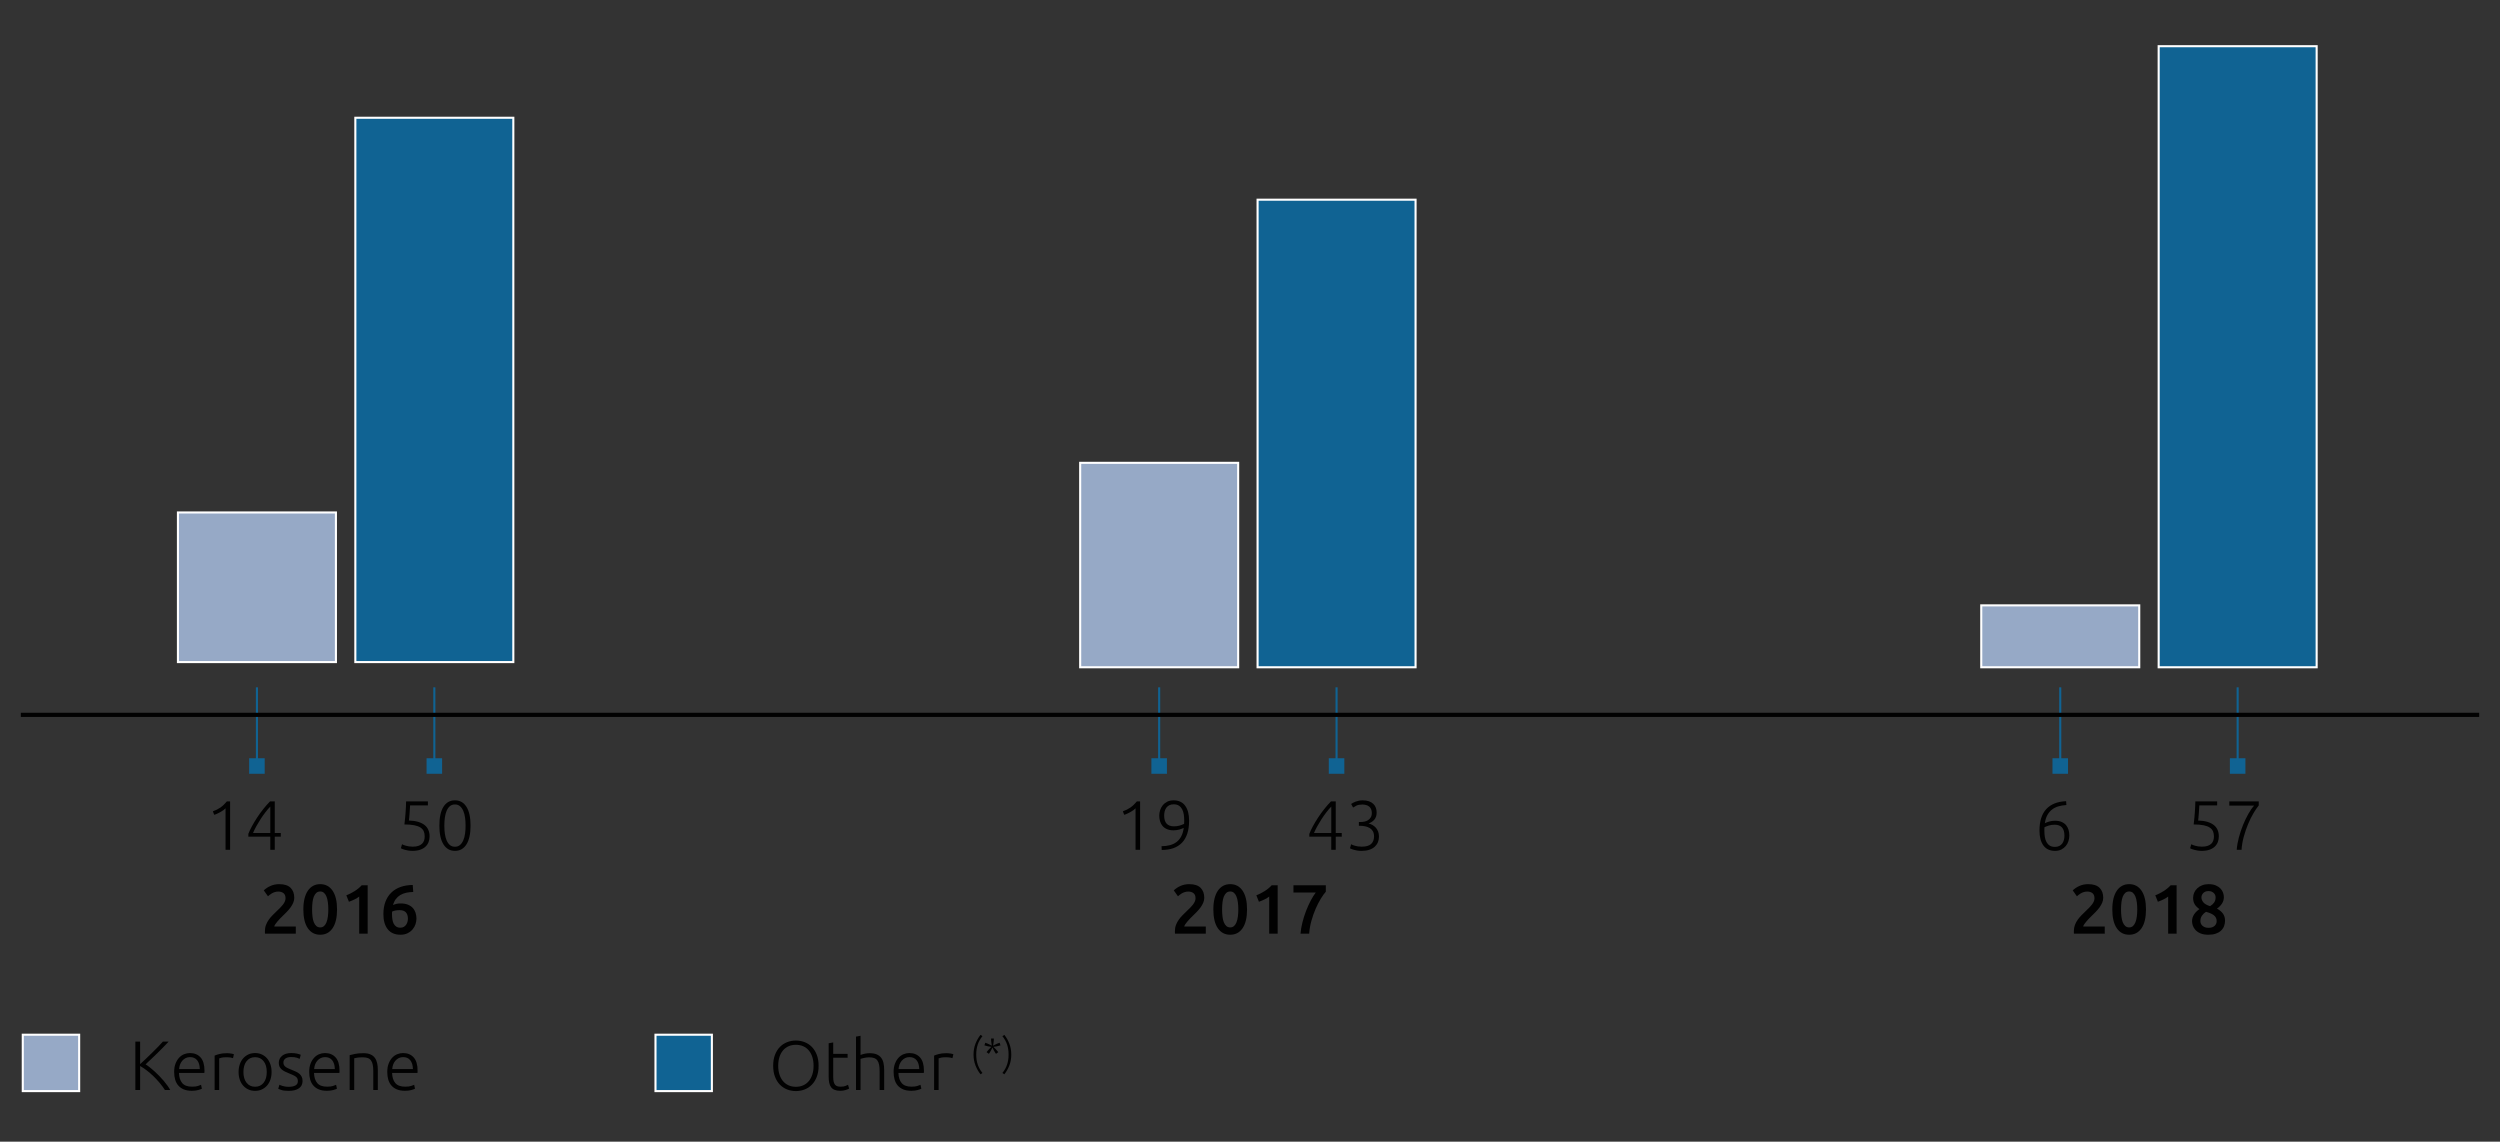 <?xml version="1.0" encoding="utf-8"?>
<!-- Generator: Adobe Illustrator 16.0.4, SVG Export Plug-In . SVG Version: 6.00 Build 0)  -->
<!DOCTYPE svg PUBLIC "-//W3C//DTD SVG 1.1//EN" "http://www.w3.org/Graphics/SVG/1.1/DTD/svg11.dtd">
<svg version="1.1" id="Layer_1" xmlns="http://www.w3.org/2000/svg" xmlns:xlink="http://www.w3.org/1999/xlink" x="0px" y="0px"
	 width="600px" height="274px" viewBox="0 0 600 274" enable-background="new 0 0 600 274" xml:space="preserve">
<rect x="0" y="0" width="600" height="274" fill="#333333" stroke="none"/>
<g>
	<line fill="none" stroke="#106393" stroke-width="0.5" x1="61.663" y1="183.841" x2="61.663" y2="164.96"/>
	<rect x="59.798" y="181.978" fill="#106393" width="3.728" height="3.728"/>
	<line fill="none" stroke="#106393" stroke-width="0.5" x1="104.239" y1="183.841" x2="104.239" y2="164.96"/>
	<rect x="102.376" y="181.978" fill="#106393" width="3.728" height="3.728"/>
	<line fill="none" stroke="#106393" stroke-width="0.5" x1="278.199" y1="183.841" x2="278.199" y2="164.96"/>
	<rect x="276.335" y="181.978" fill="#106393" width="3.728" height="3.728"/>
	<line fill="none" stroke="#106393" stroke-width="0.5" x1="320.774" y1="183.841" x2="320.774" y2="164.96"/>
	<rect x="318.91" y="181.978" fill="#106393" width="3.729" height="3.728"/>
	<line fill="none" stroke="#106393" stroke-width="0.5" x1="494.459" y1="183.841" x2="494.459" y2="164.96"/>
	<rect x="492.595" y="181.978" fill="#106393" width="3.729" height="3.728"/>
	<line fill="none" stroke="#106393" stroke-width="0.5" x1="537.034" y1="183.841" x2="537.034" y2="164.96"/>
	<rect x="535.171" y="181.978" fill="#106393" width="3.728" height="3.728"/>
	<rect x="85.282" y="28.263" fill="#106393" width="37.917" height="130.638"/>
	<rect x="85.282" y="28.263" fill="none" stroke="#FFFFFF" stroke-width="0.5" width="37.917" height="130.638"/>
	<rect x="42.704" y="122.992" fill="#96A9C6" width="37.918" height="35.908"/>
	<rect x="42.704" y="122.992" fill="none" stroke="#FFFFFF" stroke-width="0.5" width="37.918" height="35.908"/>
	<rect x="301.818" y="47.928" fill="#106393" width="37.916" height="112.218"/>
	<rect x="301.818" y="47.928" fill="none" stroke="#FFFFFF" stroke-width="0.5" width="37.916" height="112.218"/>
	<rect x="259.241" y="111.079" fill="#96A9C6" width="37.918" height="49.066"/>
	<rect x="259.241" y="111.079" fill="none" stroke="#FFFFFF" stroke-width="0.5" width="37.918" height="49.066"/>
	<rect x="518.078" y="11.089" fill="#106393" width="37.918" height="149.057"/>
	<rect x="518.078" y="11.089" fill="none" stroke="#FFFFFF" stroke-width="0.5" width="37.918" height="149.057"/>
	<rect x="475.501" y="145.288" fill="#96A9C6" width="37.918" height="14.857"/>
	<rect x="475.501" y="145.288" fill="none" stroke="#FFFFFF" stroke-width="0.5" width="37.918" height="14.857"/>
	<g>
		<path fill="#010101" d="M39.582,261.605c-0.38-0.582-0.808-1.157-1.283-1.729c-0.476-0.572-0.977-1.108-1.501-1.613
			c-0.526-0.504-1.06-0.965-1.602-1.378c-0.543-0.413-1.065-0.763-1.569-1.041v5.761h-1.141v-11.624h1.141v5.41
			c0.425-0.379,0.898-0.819,1.419-1.314c0.521-0.498,1.035-0.997,1.544-1.5c0.509-0.502,0.987-0.982,1.435-1.441
			c0.448-0.455,0.806-0.841,1.075-1.154h1.375c-0.324,0.347-0.716,0.758-1.175,1.23c-0.459,0.476-0.946,0.965-1.461,1.468
			c-0.515,0.502-1.027,0.995-1.536,1.481c-0.509,0.484-0.965,0.912-1.368,1.281c0.324,0.2,0.673,0.451,1.048,0.746
			c0.375,0.299,0.755,0.623,1.141,0.976c0.386,0.354,0.766,0.722,1.141,1.107c0.374,0.388,0.727,0.777,1.057,1.168
			c0.33,0.394,0.626,0.772,0.889,1.144c0.262,0.367,0.478,0.71,0.646,1.022H39.582z"/>
		<path fill="#010101" d="M41.796,257.263c0-0.761,0.109-1.423,0.327-1.987c0.218-0.564,0.503-1.038,0.855-1.42
			c0.352-0.379,0.755-0.663,1.208-0.845c0.453-0.186,0.92-0.278,1.401-0.278c1.063,0,1.909,0.348,2.542,1.039
			c0.631,0.695,0.947,1.762,0.947,3.205c0,0.09-0.003,0.179-0.008,0.268c-0.005,0.092-0.015,0.175-0.025,0.252h-6.089
			c0.033,1.062,0.296,1.88,0.788,2.45c0.492,0.571,1.275,0.855,2.348,0.855c0.594,0,1.063-0.055,1.41-0.168
			c0.346-0.112,0.598-0.207,0.754-0.284l0.201,0.939c-0.157,0.088-0.451,0.195-0.88,0.316c-0.431,0.124-0.937,0.187-1.519,0.187
			c-0.76,0-1.409-0.113-1.946-0.335c-0.536-0.226-0.978-0.539-1.325-0.939c-0.347-0.404-0.598-0.881-0.755-1.435
			C41.875,258.529,41.796,257.922,41.796,257.263z M47.953,256.575c-0.022-0.907-0.235-1.611-0.637-2.115
			c-0.402-0.503-0.973-0.754-1.711-0.754c-0.391,0-0.741,0.078-1.048,0.234c-0.308,0.157-0.576,0.366-0.806,0.629
			c-0.229,0.264-0.409,0.567-0.537,0.913c-0.128,0.348-0.204,0.712-0.227,1.093H47.953z"/>
		<path fill="#010101" d="M54.461,252.767c0.358,0,0.696,0.027,1.015,0.084c0.32,0.055,0.54,0.111,0.663,0.167l-0.217,0.939
			c-0.09-0.044-0.271-0.091-0.545-0.142c-0.275-0.051-0.635-0.076-1.082-0.076c-0.47,0-0.847,0.032-1.132,0.102
			c-0.286,0.065-0.473,0.122-0.562,0.167v7.598h-1.09v-8.269c0.28-0.122,0.666-0.25,1.158-0.377
			C53.159,252.83,53.756,252.767,54.461,252.767z"/>
		<path fill="#010101" d="M65.181,257.279c0,0.683-0.098,1.302-0.294,1.862c-0.195,0.559-0.469,1.033-0.822,1.425
			c-0.352,0.392-0.769,0.697-1.25,0.916c-0.481,0.217-1.013,0.325-1.594,0.325c-0.582,0-1.113-0.108-1.593-0.325
			c-0.482-0.219-0.897-0.524-1.251-0.916c-0.352-0.392-0.626-0.866-0.822-1.425c-0.195-0.561-0.293-1.18-0.293-1.862
			s0.098-1.304,0.293-1.862c0.196-0.561,0.47-1.037,0.822-1.435c0.354-0.396,0.769-0.704,1.251-0.923
			c0.48-0.218,1.012-0.327,1.593-0.327c0.581,0,1.112,0.109,1.594,0.327c0.48,0.219,0.897,0.526,1.25,0.923
			c0.353,0.397,0.626,0.874,0.822,1.435C65.083,255.976,65.181,256.597,65.181,257.279z M64.023,257.279
			c0-1.085-0.252-1.949-0.755-2.592c-0.503-0.643-1.185-0.965-2.046-0.965c-0.862,0-1.543,0.322-2.047,0.965
			s-0.754,1.507-0.754,2.592s0.251,1.945,0.754,2.583c0.503,0.637,1.185,0.957,2.047,0.957c0.861,0,1.543-0.32,2.046-0.957
			C63.771,259.225,64.023,258.364,64.023,257.279z"/>
		<path fill="#010101" d="M69.324,260.834c0.626,0,1.143-0.102,1.552-0.31c0.408-0.207,0.612-0.557,0.612-1.048
			c0-0.235-0.036-0.438-0.109-0.604c-0.073-0.168-0.193-0.318-0.36-0.451c-0.168-0.135-0.39-0.265-0.663-0.387
			c-0.275-0.123-0.613-0.269-1.016-0.437c-0.324-0.135-0.632-0.271-0.922-0.411c-0.291-0.139-0.549-0.303-0.771-0.486
			c-0.224-0.184-0.403-0.406-0.537-0.662c-0.135-0.257-0.201-0.57-0.201-0.941c0-0.702,0.265-1.274,0.796-1.711
			c0.532-0.436,1.261-0.653,2.19-0.653c0.592,0,1.081,0.051,1.467,0.151c0.386,0.102,0.657,0.188,0.814,0.269l-0.251,0.973
			c-0.135-0.065-0.36-0.157-0.68-0.27c-0.319-0.109-0.786-0.168-1.401-0.168c-0.246,0-0.478,0.025-0.696,0.077
			c-0.217,0.051-0.41,0.129-0.578,0.236c-0.168,0.105-0.302,0.24-0.403,0.402c-0.1,0.162-0.151,0.362-0.151,0.597
			c0,0.235,0.044,0.438,0.135,0.606c0.089,0.167,0.22,0.316,0.394,0.444c0.173,0.129,0.386,0.249,0.637,0.36
			c0.252,0.111,0.54,0.232,0.865,0.367c0.335,0.135,0.656,0.27,0.964,0.408c0.308,0.14,0.579,0.308,0.813,0.502
			c0.235,0.197,0.425,0.432,0.571,0.707c0.146,0.272,0.218,0.616,0.218,1.029c0,0.783-0.294,1.377-0.881,1.78
			c-0.587,0.4-1.39,0.603-2.407,0.603c-0.761,0-1.342-0.063-1.745-0.192c-0.402-0.13-0.671-0.228-0.806-0.293l0.286-0.99
			c0.033,0.021,0.106,0.058,0.218,0.109c0.112,0.051,0.263,0.105,0.453,0.167c0.19,0.062,0.417,0.114,0.679,0.16
			C68.672,260.812,68.978,260.834,69.324,260.834z"/>
		<path fill="#010101" d="M74.206,257.263c0-0.761,0.109-1.423,0.327-1.987c0.219-0.564,0.503-1.038,0.855-1.42
			c0.353-0.379,0.755-0.663,1.208-0.845c0.453-0.186,0.92-0.278,1.4-0.278c1.063,0,1.91,0.348,2.542,1.039
			c0.632,0.695,0.948,1.762,0.948,3.205c0,0.09-0.003,0.179-0.008,0.268c-0.005,0.092-0.015,0.175-0.025,0.252h-6.089
			c0.033,1.062,0.296,1.88,0.788,2.45c0.492,0.571,1.275,0.855,2.348,0.855c0.593,0,1.063-0.055,1.41-0.168
			c0.346-0.112,0.598-0.207,0.755-0.284l0.201,0.939c-0.156,0.088-0.45,0.195-0.88,0.316c-0.431,0.124-0.938,0.187-1.519,0.187
			c-0.76,0-1.409-0.113-1.946-0.335c-0.536-0.226-0.979-0.539-1.325-0.939c-0.347-0.404-0.598-0.881-0.754-1.435
			S74.206,257.922,74.206,257.263z M80.362,256.575c-0.022-0.907-0.235-1.611-0.637-2.115c-0.402-0.503-0.973-0.754-1.711-0.754
			c-0.392,0-0.741,0.078-1.048,0.234c-0.308,0.157-0.576,0.366-0.806,0.629c-0.229,0.264-0.409,0.567-0.537,0.913
			c-0.128,0.348-0.204,0.712-0.227,1.093H80.362z"/>
		<path fill="#010101" d="M83.918,253.236c0.324-0.091,0.761-0.189,1.309-0.302c0.548-0.113,1.219-0.168,2.014-0.168
			c0.66,0,1.21,0.095,1.652,0.284c0.442,0.191,0.794,0.462,1.057,0.815c0.263,0.352,0.45,0.773,0.562,1.265
			c0.112,0.494,0.168,1.036,0.168,1.628v4.847h-1.091v-4.495c0-0.614-0.042-1.135-0.125-1.559c-0.083-0.426-0.224-0.771-0.419-1.041
			s-0.453-0.463-0.772-0.579c-0.318-0.116-0.718-0.175-1.199-0.175c-0.514,0-0.958,0.027-1.333,0.084
			c-0.375,0.055-0.618,0.105-0.73,0.149v7.615h-1.09V253.236z"/>
		<path fill="#010101" d="M92.944,257.263c0-0.761,0.109-1.423,0.327-1.987c0.218-0.564,0.503-1.038,0.855-1.42
			c0.352-0.379,0.755-0.663,1.208-0.845c0.453-0.186,0.92-0.278,1.4-0.278c1.063,0,1.91,0.348,2.542,1.039
			c0.632,0.695,0.947,1.762,0.947,3.205c0,0.09-0.002,0.179-0.008,0.268c-0.006,0.092-0.015,0.175-0.026,0.252h-6.088
			c0.033,1.062,0.296,1.88,0.788,2.45c0.491,0.571,1.275,0.855,2.348,0.855c0.593,0,1.063-0.055,1.41-0.168
			c0.346-0.112,0.598-0.207,0.754-0.284l0.201,0.939c-0.156,0.088-0.45,0.195-0.88,0.316c-0.432,0.124-0.938,0.187-1.519,0.187
			c-0.76,0-1.409-0.113-1.946-0.335c-0.536-0.226-0.979-0.539-1.325-0.939c-0.347-0.404-0.598-0.881-0.754-1.435
			C93.022,258.529,92.944,257.922,92.944,257.263z M99.1,256.575c-0.021-0.907-0.234-1.611-0.637-2.115
			c-0.402-0.503-0.973-0.754-1.711-0.754c-0.392,0-0.741,0.078-1.049,0.234c-0.308,0.157-0.576,0.366-0.805,0.629
			c-0.229,0.264-0.409,0.567-0.537,0.913c-0.128,0.348-0.204,0.712-0.227,1.093H99.1z"/>
	</g>
	<g>
		<path fill="#010101" d="M196.466,255.785c0,0.997-0.146,1.874-0.437,2.636c-0.29,0.761-0.684,1.394-1.182,1.903
			c-0.498,0.508-1.077,0.893-1.736,1.148c-0.66,0.257-1.359,0.385-2.097,0.385c-0.738,0-1.437-0.128-2.097-0.385
			c-0.66-0.256-1.239-0.641-1.737-1.148c-0.497-0.51-0.892-1.143-1.182-1.903c-0.291-0.762-0.436-1.639-0.436-2.636
			c0-0.994,0.145-1.87,0.436-2.625c0.291-0.754,0.686-1.388,1.182-1.896c0.498-0.508,1.077-0.892,1.737-1.148
			c0.66-0.258,1.359-0.386,2.097-0.386c0.738,0,1.437,0.128,2.097,0.386c0.66,0.257,1.239,0.641,1.736,1.148
			c0.498,0.508,0.892,1.142,1.182,1.896C196.32,253.915,196.466,254.791,196.466,255.785z M195.257,255.785
			c0-0.783-0.1-1.483-0.301-2.104s-0.487-1.15-0.855-1.586c-0.37-0.435-0.814-0.77-1.334-0.999c-0.52-0.228-1.104-0.342-1.753-0.342
			s-1.233,0.114-1.753,0.342c-0.52,0.229-0.964,0.564-1.333,0.999c-0.37,0.436-0.655,0.965-0.855,1.586
			c-0.202,0.621-0.302,1.321-0.302,2.104c0,0.782,0.1,1.485,0.302,2.105c0.201,0.621,0.486,1.148,0.855,1.586
			c0.369,0.437,0.813,0.771,1.333,1.006c0.52,0.235,1.104,0.352,1.753,0.352s1.233-0.116,1.753-0.352
			c0.521-0.234,0.965-0.569,1.334-1.006c0.369-0.438,0.654-0.965,0.855-1.586C195.157,257.271,195.257,256.567,195.257,255.785z"/>
		<path fill="#010101" d="M199.972,252.935h3.455v0.921h-3.455v4.614c0,0.493,0.042,0.892,0.125,1.199
			c0.084,0.308,0.204,0.546,0.36,0.714c0.157,0.167,0.347,0.28,0.571,0.335c0.223,0.057,0.47,0.084,0.738,0.084
			c0.458,0,0.827-0.053,1.106-0.16c0.279-0.106,0.498-0.204,0.654-0.292l0.269,0.905c-0.156,0.1-0.43,0.217-0.822,0.344
			c-0.391,0.127-0.816,0.193-1.275,0.193c-0.537,0-0.988-0.069-1.351-0.212c-0.363-0.138-0.655-0.351-0.872-0.637
			c-0.218-0.284-0.372-0.639-0.461-1.063c-0.09-0.426-0.135-0.928-0.135-1.511v-7.985l1.091-0.202V252.935z"/>
		<path fill="#010101" d="M205.439,261.605v-12.814l1.091-0.202v4.597c0.357-0.135,0.722-0.236,1.09-0.31
			c0.37-0.073,0.738-0.109,1.108-0.109c0.671,0,1.229,0.095,1.677,0.284c0.447,0.191,0.806,0.462,1.074,0.815
			c0.268,0.352,0.455,0.773,0.562,1.265c0.106,0.494,0.159,1.036,0.159,1.628v4.847h-1.09v-4.495c0-0.614-0.042-1.135-0.125-1.559
			c-0.084-0.426-0.224-0.771-0.42-1.041c-0.195-0.27-0.456-0.463-0.78-0.579c-0.325-0.116-0.733-0.175-1.224-0.175
			c-0.191,0-0.395,0.015-0.612,0.049c-0.219,0.035-0.422,0.071-0.613,0.109c-0.19,0.039-0.36,0.082-0.511,0.126
			c-0.151,0.044-0.25,0.078-0.294,0.102v7.463H205.439z"/>
		<path fill="#010101" d="M214.465,257.263c0-0.761,0.109-1.423,0.327-1.987c0.219-0.564,0.503-1.038,0.855-1.42
			c0.353-0.379,0.755-0.663,1.208-0.845c0.453-0.186,0.92-0.278,1.4-0.278c1.063,0,1.91,0.348,2.542,1.039
			c0.632,0.695,0.948,1.762,0.948,3.205c0,0.09-0.003,0.179-0.008,0.268c-0.005,0.092-0.015,0.175-0.025,0.252h-6.089
			c0.033,1.062,0.296,1.88,0.788,2.45c0.492,0.571,1.275,0.855,2.348,0.855c0.593,0,1.063-0.055,1.41-0.168
			c0.346-0.112,0.598-0.207,0.755-0.284l0.201,0.939c-0.157,0.088-0.451,0.195-0.88,0.316c-0.431,0.124-0.938,0.187-1.519,0.187
			c-0.76,0-1.409-0.113-1.946-0.335c-0.536-0.226-0.979-0.539-1.325-0.939c-0.347-0.404-0.598-0.881-0.754-1.435
			S214.465,257.922,214.465,257.263z M220.622,256.575c-0.022-0.907-0.235-1.611-0.637-2.115c-0.402-0.503-0.973-0.754-1.711-0.754
			c-0.392,0-0.741,0.078-1.048,0.234c-0.308,0.157-0.576,0.366-0.806,0.629c-0.229,0.264-0.409,0.567-0.537,0.913
			c-0.128,0.348-0.204,0.712-0.227,1.093H220.622z"/>
		<path fill="#010101" d="M227.13,252.767c0.357,0,0.696,0.027,1.015,0.084c0.319,0.055,0.54,0.111,0.663,0.167l-0.217,0.939
			c-0.09-0.044-0.271-0.091-0.545-0.142c-0.275-0.051-0.635-0.076-1.082-0.076c-0.47,0-0.847,0.032-1.132,0.102
			c-0.286,0.065-0.473,0.122-0.562,0.167v7.598h-1.09v-8.269c0.279-0.122,0.666-0.25,1.158-0.377
			C225.827,252.83,226.425,252.767,227.13,252.767z"/>
	</g>
	<g>
		<path fill="#010101" d="M233.65,253.098c0-0.946,0.155-1.816,0.466-2.611c0.311-0.796,0.714-1.502,1.211-2.123l0.455,0.313
			c-0.516,0.639-0.892,1.316-1.13,2.029c-0.237,0.714-0.356,1.511-0.356,2.392c0,0.88,0.119,1.677,0.356,2.391
			c0.239,0.715,0.614,1.391,1.13,2.029l-0.455,0.313c-0.497-0.619-0.901-1.327-1.211-2.123
			C233.805,254.913,233.65,254.043,233.65,253.098z"/>
		<path fill="#010101" d="M238.423,251.249c0.221,0.222,0.421,0.424,0.602,0.605c0.178,0.185,0.367,0.406,0.562,0.665l-0.553,0.402
			c-0.091-0.132-0.174-0.257-0.25-0.377c-0.074-0.12-0.145-0.24-0.21-0.362c-0.064-0.12-0.128-0.244-0.19-0.371
			c-0.062-0.128-0.129-0.261-0.201-0.396c-0.072,0.135-0.138,0.268-0.2,0.396c-0.062,0.127-0.125,0.251-0.19,0.371
			c-0.065,0.122-0.136,0.242-0.21,0.362c-0.076,0.12-0.158,0.245-0.25,0.377l-0.553-0.402c0.098-0.13,0.193-0.248,0.284-0.357
			c0.091-0.105,0.182-0.209,0.274-0.308c0.091-0.096,0.188-0.194,0.289-0.293c0.101-0.098,0.207-0.202,0.317-0.312
			c-0.307-0.046-0.588-0.092-0.845-0.137c-0.257-0.046-0.536-0.118-0.836-0.217l0.205-0.634c0.157,0.052,0.3,0.103,0.431,0.157
			c0.131,0.051,0.257,0.105,0.381,0.163c0.124,0.061,0.249,0.12,0.372,0.183c0.124,0.062,0.254,0.125,0.391,0.191
			c-0.026-0.157-0.051-0.305-0.073-0.441c-0.023-0.136-0.043-0.271-0.059-0.405c-0.016-0.135-0.03-0.27-0.039-0.411
			c-0.01-0.139-0.016-0.292-0.016-0.455h0.666c0,0.163-0.004,0.316-0.015,0.455c-0.01,0.142-0.023,0.276-0.039,0.411
			c-0.017,0.135-0.036,0.27-0.058,0.405c-0.024,0.137-0.048,0.284-0.074,0.441c0.136-0.066,0.268-0.13,0.391-0.191
			c0.124-0.062,0.248-0.122,0.372-0.183c0.124-0.058,0.251-0.112,0.381-0.163c0.13-0.055,0.274-0.105,0.43-0.157l0.206,0.634
			c-0.307,0.099-0.589,0.171-0.847,0.217C239.011,251.157,238.729,251.203,238.423,251.249z"/>
		<path fill="#010101" d="M242.706,253.098c0,0.945-0.154,1.815-0.463,2.61c-0.308,0.796-0.709,1.504-1.204,2.123l-0.464-0.313
			c0.515-0.639,0.891-1.314,1.129-2.029c0.237-0.714,0.357-1.511,0.357-2.391c0-0.881-0.12-1.678-0.357-2.392
			c-0.238-0.713-0.614-1.391-1.129-2.029l0.464-0.313c0.495,0.621,0.896,1.327,1.204,2.123
			C242.552,251.281,242.706,252.151,242.706,253.098z"/>
	</g>
	<rect x="5.466" y="248.333" fill="#96A9C6" width="13.534" height="13.531"/>
	<rect x="5.466" y="248.333" fill="none" stroke="#FFFFFF" stroke-width="0.5" width="13.534" height="13.531"/>
	<rect x="157.316" y="248.333" fill="#106393" width="13.534" height="13.531"/>
	<rect x="157.316" y="248.333" fill="none" stroke="#FFFFFF" stroke-width="0.5" width="13.534" height="13.531"/>
	<line fill="none" stroke="#010101" x1="5" y1="171.565" x2="595" y2="171.565"/>
	<g>
		<path fill="#010101" d="M51.09,194.716c0.673-0.237,1.272-0.535,1.799-0.899c0.527-0.362,1.048-0.857,1.564-1.483h0.771v11.626
			h-1.09v-9.966c-0.123,0.135-0.283,0.274-0.479,0.42c-0.196,0.146-0.417,0.288-0.664,0.426c-0.248,0.143-0.505,0.275-0.774,0.404
			c-0.269,0.128-0.538,0.233-0.808,0.31L51.09,194.716z"/>
		<path fill="#010101" d="M59.604,200.133c0.201-0.535,0.483-1.14,0.847-1.812c0.364-0.672,0.774-1.359,1.233-2.062
			c0.459-0.706,0.957-1.396,1.494-2.073c0.536-0.675,1.079-1.294,1.627-1.853h1.14v7.581h1.443v0.89h-1.443v3.155h-1.074v-3.155
			h-5.267V200.133z M64.871,199.914v-6.336c-0.392,0.402-0.788,0.864-1.19,1.389c-0.403,0.524-0.787,1.066-1.149,1.631
			c-0.363,0.561-0.702,1.129-1.015,1.696c-0.313,0.568-0.576,1.108-0.788,1.62H64.871z"/>
	</g>
	<g>
		<path fill="#010101" d="M99.008,203.203c0.56,0,1.026-0.063,1.401-0.192c0.375-0.13,0.673-0.305,0.897-0.53
			c0.224-0.222,0.383-0.482,0.479-0.779c0.095-0.296,0.142-0.618,0.142-0.964c0-0.448-0.073-0.851-0.218-1.209
			c-0.146-0.357-0.403-0.659-0.771-0.905c-0.37-0.245-0.867-0.433-1.494-0.562c-0.626-0.128-1.42-0.193-2.382-0.193
			c0.067-0.571,0.123-1.092,0.167-1.569c0.044-0.473,0.084-0.932,0.117-1.376c0.034-0.44,0.06-0.87,0.076-1.29
			c0.018-0.421,0.031-0.854,0.043-1.3h5.233v0.955h-4.277c-0.011,0.213-0.028,0.488-0.05,0.823c-0.022,0.335-0.044,0.679-0.067,1.03
			c-0.023,0.353-0.05,0.691-0.084,1.016s-0.062,0.582-0.083,0.771c0.861,0.021,1.604,0.128,2.23,0.318
			c0.626,0.191,1.141,0.448,1.543,0.772c0.402,0.325,0.702,0.715,0.897,1.174s0.294,0.968,0.294,1.527
			c0,0.491-0.082,0.95-0.244,1.374c-0.162,0.426-0.411,0.796-0.747,1.108c-0.335,0.313-0.761,0.559-1.275,0.737
			s-1.124,0.27-1.829,0.27c-0.357,0-0.69-0.025-0.998-0.076c-0.309-0.052-0.583-0.109-0.823-0.175
			c-0.24-0.069-0.444-0.135-0.611-0.202c-0.168-0.067-0.292-0.122-0.37-0.17l0.285-0.972c0.067,0.046,0.182,0.102,0.344,0.168
			c0.162,0.067,0.352,0.131,0.571,0.192c0.218,0.062,0.464,0.116,0.738,0.16S98.706,203.203,99.008,203.203z"/>
		<path fill="#010101" d="M105.45,198.154c0-1.968,0.325-3.474,0.974-4.513c0.648-1.041,1.571-1.562,2.768-1.562
			c1.185,0,2.105,0.521,2.759,1.562c0.654,1.039,0.981,2.545,0.981,4.513c0,1.956-0.327,3.456-0.981,4.494
			c-0.654,1.041-1.574,1.562-2.759,1.562c-1.186,0-2.105-0.521-2.76-1.562C105.777,201.61,105.45,200.11,105.45,198.154z
			 M111.741,198.154c0-0.672-0.042-1.312-0.126-1.921c-0.083-0.611-0.227-1.15-0.428-1.62s-0.464-0.845-0.788-1.125
			c-0.325-0.278-0.727-0.418-1.208-0.418c-0.493,0-0.9,0.14-1.225,0.418c-0.324,0.28-0.584,0.655-0.78,1.125
			c-0.196,0.47-0.335,1.009-0.42,1.62c-0.083,0.608-0.125,1.249-0.125,1.921c0,0.671,0.042,1.311,0.125,1.92
			c0.085,0.609,0.224,1.146,0.42,1.609c0.195,0.466,0.456,0.837,0.78,1.117c0.325,0.278,0.732,0.419,1.225,0.419
			c0.48,0,0.883-0.141,1.208-0.419c0.324-0.28,0.587-0.651,0.788-1.117c0.201-0.463,0.344-1,0.428-1.609
			C111.699,199.465,111.741,198.825,111.741,198.154z"/>
	</g>
	<g>
		<path fill="#010101" d="M70.625,215.48c0,0.404-0.084,0.798-0.252,1.184c-0.167,0.386-0.383,0.761-0.645,1.125
			c-0.263,0.364-0.562,0.715-0.897,1.056c-0.336,0.342-0.672,0.674-1.007,0.999c-0.179,0.168-0.38,0.37-0.604,0.603
			c-0.224,0.236-0.436,0.47-0.637,0.706c-0.202,0.233-0.375,0.461-0.521,0.68c-0.146,0.218-0.224,0.398-0.235,0.544h5.167v1.711
			h-7.397c-0.012-0.087-0.017-0.196-0.017-0.326c0-0.129,0-0.228,0-0.293c0-0.538,0.086-1.033,0.26-1.485
			c0.173-0.453,0.399-0.875,0.68-1.267c0.28-0.392,0.593-0.761,0.939-1.106c0.346-0.346,0.692-0.688,1.04-1.023
			c0.268-0.258,0.525-0.51,0.771-0.755c0.247-0.246,0.461-0.49,0.646-0.73c0.185-0.24,0.332-0.485,0.444-0.738
			c0.112-0.252,0.168-0.51,0.168-0.779c0-0.583-0.168-0.996-0.503-1.241c-0.336-0.246-0.744-0.368-1.225-0.368
			c-0.313,0-0.603,0.044-0.872,0.133s-0.506,0.195-0.714,0.318c-0.207,0.124-0.388,0.25-0.545,0.379
			c-0.157,0.127-0.274,0.231-0.352,0.31l-1.007-1.427c0.471-0.446,1.021-0.807,1.653-1.082c0.632-0.272,1.312-0.411,2.038-0.411
			c1.242,0,2.156,0.295,2.743,0.881C70.331,213.662,70.625,214.465,70.625,215.48z"/>
		<path fill="#010101" d="M80.891,218.266c0,1.959-0.359,3.459-1.074,4.505c-0.715,1.047-1.706,1.567-2.969,1.567
			c-1.264,0-2.254-0.521-2.97-1.567c-0.715-1.046-1.073-2.546-1.073-4.505c0-0.972,0.092-1.835,0.276-2.592
			c0.184-0.754,0.453-1.387,0.805-1.904c0.353-0.513,0.777-0.904,1.275-1.172c0.498-0.27,1.06-0.404,1.687-0.404
			c1.263,0,2.253,0.524,2.969,1.569S80.891,216.311,80.891,218.266z M78.794,218.266c0-0.603-0.034-1.168-0.101-1.692
			c-0.067-0.526-0.175-0.983-0.327-1.369c-0.151-0.386-0.35-0.688-0.596-0.914c-0.246-0.222-0.553-0.335-0.922-0.335
			c-0.37,0-0.68,0.113-0.931,0.335c-0.252,0.226-0.453,0.528-0.604,0.914c-0.151,0.386-0.258,0.843-0.319,1.369
			c-0.062,0.524-0.092,1.09-0.092,1.692c0,0.604,0.03,1.169,0.092,1.696c0.061,0.524,0.167,0.979,0.319,1.365
			c0.151,0.386,0.352,0.692,0.604,0.914c0.251,0.226,0.562,0.337,0.931,0.337c0.369,0,0.676-0.111,0.922-0.337
			c0.247-0.222,0.445-0.528,0.596-0.914c0.151-0.386,0.259-0.841,0.327-1.365C78.76,219.435,78.794,218.87,78.794,218.266z"/>
		<path fill="#010101" d="M83.122,214.878c0.648-0.256,1.3-0.588,1.954-0.99s1.233-0.877,1.737-1.425h1.426v11.624h-2.03v-8.906
			c-0.301,0.234-0.682,0.464-1.141,0.686c-0.458,0.227-0.9,0.41-1.325,0.556L83.122,214.878z"/>
		<path fill="#010101" d="M96.123,216.824c0.693,0,1.283,0.099,1.77,0.295c0.486,0.194,0.881,0.459,1.182,0.795
			c0.302,0.337,0.523,0.725,0.663,1.167c0.14,0.44,0.21,0.903,0.21,1.384c0,0.437-0.076,0.885-0.227,1.342
			c-0.151,0.458-0.386,0.875-0.705,1.25c-0.319,0.375-0.719,0.681-1.2,0.921c-0.481,0.24-1.051,0.36-1.711,0.36
			c-1.332,0-2.346-0.437-3.045-1.313c-0.699-0.88-1.048-2.09-1.048-3.634c0-1.117,0.166-2.111,0.495-2.978
			c0.331-0.867,0.8-1.597,1.409-2.188c0.61-0.593,1.348-1.045,2.215-1.351c0.867-0.31,1.842-0.468,2.927-0.479l0.117,1.677
			c-0.604,0.011-1.168,0.076-1.695,0.192c-0.525,0.118-0.996,0.301-1.409,0.546c-0.414,0.248-0.769,0.564-1.065,0.958
			c-0.296,0.39-0.523,0.87-0.68,1.441C94.876,216.951,95.475,216.824,96.123,216.824z M95.872,218.434
			c-0.325,0-0.638,0.028-0.939,0.085c-0.302,0.057-0.576,0.141-0.823,0.252c-0.011,0.089-0.019,0.187-0.024,0.293
			c-0.006,0.107-0.008,0.211-0.008,0.311c0,0.446,0.03,0.868,0.092,1.266c0.061,0.398,0.167,0.746,0.318,1.041
			c0.151,0.297,0.358,0.531,0.621,0.704c0.263,0.173,0.59,0.261,0.981,0.261c0.325,0,0.602-0.067,0.831-0.2
			c0.229-0.135,0.416-0.31,0.562-0.521c0.146-0.213,0.252-0.444,0.32-0.697c0.066-0.251,0.1-0.493,0.1-0.73
			c0-0.67-0.162-1.183-0.486-1.534C97.09,218.611,96.576,218.434,95.872,218.434z"/>
	</g>
	<g>
		<path fill="#010101" d="M269.489,194.716c0.672-0.237,1.272-0.535,1.799-0.899c0.527-0.362,1.048-0.857,1.564-1.483h0.771v11.626
			h-1.09v-9.966c-0.123,0.135-0.283,0.274-0.479,0.42c-0.197,0.146-0.418,0.288-0.665,0.426c-0.248,0.143-0.505,0.275-0.774,0.404
			c-0.269,0.128-0.538,0.233-0.808,0.31L269.489,194.716z"/>
		<path fill="#010101" d="M285.384,196.945c0,2.339-0.56,4.098-1.678,5.276c-1.118,1.18-2.75,1.77-4.898,1.77l-0.034-0.906
			c0.738,0,1.415-0.084,2.03-0.251c0.615-0.168,1.149-0.428,1.602-0.779c0.453-0.354,0.822-0.807,1.107-1.359
			c0.285-0.554,0.478-1.222,0.578-2.005c-0.301,0.157-0.666,0.294-1.09,0.412c-0.425,0.116-0.877,0.175-1.359,0.175
			c-0.626,0-1.157-0.099-1.594-0.293c-0.436-0.195-0.788-0.457-1.057-0.781s-0.464-0.699-0.587-1.123s-0.185-0.866-0.185-1.325
			c0-0.424,0.067-0.855,0.201-1.293c0.134-0.435,0.344-0.829,0.629-1.181c0.285-0.354,0.643-0.641,1.073-0.865
			c0.431-0.224,0.942-0.336,1.535-0.336c1.219,0,2.145,0.429,2.776,1.285C285.067,194.221,285.384,195.414,285.384,196.945z
			 M281.744,198.321c0.514,0,0.965-0.06,1.351-0.177c0.386-0.116,0.746-0.255,1.082-0.411c0.011-0.135,0.019-0.262,0.025-0.386
			c0.005-0.122,0.008-0.263,0.008-0.419c0-0.524-0.036-1.022-0.108-1.492c-0.073-0.47-0.207-0.885-0.403-1.242
			c-0.196-0.358-0.456-0.641-0.78-0.848c-0.324-0.206-0.738-0.31-1.241-0.31c-0.414,0-0.766,0.076-1.057,0.226
			c-0.292,0.151-0.526,0.35-0.705,0.598c-0.179,0.243-0.31,0.531-0.394,0.855c-0.083,0.323-0.126,0.658-0.126,1.004
			c0,0.885,0.198,1.54,0.596,1.963C280.388,198.108,280.972,198.321,281.744,198.321z"/>
	</g>
	<g>
		<path fill="#010101" d="M314.237,200.133c0.202-0.535,0.482-1.14,0.847-1.812s0.775-1.359,1.234-2.062
			c0.459-0.706,0.956-1.396,1.492-2.073c0.535-0.675,1.078-1.294,1.628-1.853h1.14v7.581h1.443v0.89h-1.443v3.155h-1.074v-3.155
			h-5.267V200.133z M319.504,199.914v-6.336c-0.39,0.402-0.786,0.864-1.19,1.389c-0.402,0.524-0.786,1.066-1.148,1.631
			c-0.362,0.561-0.701,1.129-1.014,1.696c-0.313,0.568-0.577,1.108-0.79,1.62H319.504z"/>
		<path fill="#010101" d="M326.803,203.203c1.063,0,1.822-0.222,2.281-0.664c0.458-0.444,0.688-1.041,0.688-1.793
			c0-0.493-0.093-0.905-0.276-1.229c-0.184-0.326-0.436-0.587-0.756-0.783c-0.318-0.196-0.688-0.337-1.106-0.422
			c-0.419-0.084-0.862-0.126-1.332-0.126h-0.17v-0.904h0.387c0.302,0,0.613-0.031,0.93-0.093c0.32-0.061,0.611-0.175,0.874-0.343
			c0.262-0.167,0.48-0.391,0.653-0.668c0.173-0.278,0.26-0.635,0.26-1.07c0-0.367-0.062-0.681-0.186-0.942
			c-0.122-0.263-0.287-0.472-0.493-0.626c-0.207-0.157-0.447-0.271-0.723-0.343c-0.272-0.073-0.561-0.109-0.862-0.109
			c-0.604,0-1.074,0.084-1.409,0.251c-0.335,0.168-0.609,0.324-0.822,0.47l-0.47-0.855c0.112-0.078,0.255-0.167,0.428-0.27
			c0.173-0.1,0.376-0.194,0.613-0.283c0.232-0.092,0.495-0.166,0.779-0.226c0.285-0.062,0.595-0.095,0.932-0.095
			c0.581,0,1.081,0.072,1.5,0.218c0.42,0.146,0.77,0.35,1.048,0.612c0.28,0.262,0.488,0.575,0.623,0.938
			c0.133,0.362,0.2,0.756,0.2,1.18c0,0.681-0.183,1.238-0.546,1.668c-0.364,0.429-0.83,0.738-1.4,0.928
			c0.313,0.08,0.617,0.2,0.914,0.362s0.562,0.369,0.797,0.621c0.235,0.253,0.425,0.557,0.57,0.917
			c0.146,0.356,0.219,0.777,0.219,1.258c0,0.493-0.088,0.946-0.259,1.359c-0.175,0.415-0.434,0.777-0.771,1.085
			c-0.343,0.308-0.776,0.55-1.302,0.721c-0.526,0.175-1.142,0.263-1.844,0.263c-0.372,0-0.71-0.025-1.016-0.076
			c-0.31-0.052-0.579-0.109-0.814-0.175c-0.234-0.069-0.435-0.135-0.595-0.202c-0.164-0.067-0.284-0.122-0.36-0.17l0.284-0.972
			c0.067,0.046,0.178,0.102,0.335,0.168c0.156,0.067,0.346,0.131,0.562,0.192c0.218,0.062,0.464,0.116,0.736,0.16
			C326.179,203.18,326.479,203.203,326.803,203.203z"/>
	</g>
	<g>
		<path fill="#010101" d="M289.024,215.48c0,0.404-0.083,0.798-0.252,1.184c-0.167,0.386-0.383,0.761-0.646,1.125
			c-0.263,0.364-0.562,0.715-0.897,1.056c-0.336,0.342-0.672,0.674-1.007,0.999c-0.179,0.168-0.38,0.37-0.604,0.603
			c-0.224,0.236-0.436,0.47-0.637,0.706c-0.202,0.233-0.375,0.461-0.521,0.68c-0.146,0.218-0.224,0.398-0.235,0.544h5.167v1.711
			h-7.397c-0.012-0.087-0.017-0.196-0.017-0.326c0-0.129,0-0.228,0-0.293c0-0.538,0.086-1.033,0.26-1.485
			c0.173-0.453,0.399-0.875,0.68-1.267c0.28-0.392,0.593-0.761,0.939-1.106c0.346-0.346,0.692-0.688,1.04-1.023
			c0.268-0.258,0.525-0.51,0.771-0.755c0.247-0.246,0.461-0.49,0.646-0.73c0.185-0.24,0.332-0.485,0.444-0.738
			c0.112-0.252,0.168-0.51,0.168-0.779c0-0.583-0.168-0.996-0.503-1.241c-0.336-0.246-0.745-0.368-1.225-0.368
			c-0.313,0-0.604,0.044-0.872,0.133c-0.269,0.089-0.506,0.195-0.714,0.318c-0.207,0.124-0.389,0.25-0.545,0.379
			c-0.157,0.127-0.274,0.231-0.352,0.31l-1.007-1.427c0.471-0.446,1.021-0.807,1.653-1.082c0.631-0.272,1.312-0.411,2.038-0.411
			c1.242,0,2.156,0.295,2.743,0.881C288.73,213.662,289.024,214.465,289.024,215.48z"/>
		<path fill="#010101" d="M299.291,218.266c0,1.959-0.359,3.459-1.074,4.505c-0.715,1.047-1.706,1.567-2.969,1.567
			c-1.264,0-2.254-0.521-2.97-1.567c-0.715-1.046-1.073-2.546-1.073-4.505c0-0.972,0.092-1.835,0.277-2.592
			c0.184-0.754,0.452-1.387,0.805-1.904c0.353-0.513,0.777-0.904,1.275-1.172c0.498-0.27,1.06-0.404,1.687-0.404
			c1.263,0,2.253,0.524,2.969,1.569S299.291,216.311,299.291,218.266z M297.194,218.266c0-0.603-0.034-1.168-0.101-1.692
			c-0.067-0.526-0.176-0.983-0.327-1.369s-0.35-0.688-0.596-0.914c-0.246-0.222-0.553-0.335-0.922-0.335
			c-0.37,0-0.68,0.113-0.931,0.335c-0.252,0.226-0.453,0.528-0.604,0.914c-0.151,0.386-0.258,0.843-0.319,1.369
			c-0.062,0.524-0.092,1.09-0.092,1.692c0,0.604,0.03,1.169,0.092,1.696c0.061,0.524,0.167,0.979,0.319,1.365
			c0.151,0.386,0.352,0.692,0.604,0.914c0.251,0.226,0.562,0.337,0.931,0.337c0.369,0,0.676-0.111,0.922-0.337
			c0.247-0.222,0.445-0.528,0.596-0.914s0.259-0.841,0.327-1.365C297.16,219.435,297.194,218.87,297.194,218.266z"/>
		<path fill="#010101" d="M301.523,214.878c0.647-0.256,1.3-0.588,1.953-0.99s1.232-0.877,1.736-1.425h1.426v11.624h-2.03v-8.906
			c-0.3,0.234-0.683,0.464-1.141,0.686c-0.459,0.227-0.899,0.41-1.325,0.556L301.523,214.878z"/>
		<path fill="#010101" d="M312.124,224.087c0.066-0.849,0.219-1.744,0.452-2.683c0.236-0.939,0.524-1.854,0.864-2.743
			c0.341-0.891,0.716-1.723,1.123-2.5c0.41-0.776,0.815-1.429,1.218-1.954h-5.352v-1.744h7.768v1.544
			c-0.37,0.413-0.772,0.979-1.209,1.692c-0.436,0.717-0.849,1.525-1.241,2.425c-0.39,0.9-0.729,1.865-1.014,2.894
			c-0.286,1.03-0.461,2.054-0.53,3.069H312.124z"/>
	</g>
	<g>
		<path fill="#010101" d="M489.475,199.345c0-2.271,0.545-3.992,1.635-5.168c1.091-1.172,2.676-1.806,4.757-1.895l0.067,0.923
			c-0.683,0.043-1.312,0.148-1.888,0.309c-0.577,0.164-1.089,0.415-1.535,0.758c-0.447,0.338-0.822,0.779-1.125,1.314
			c-0.302,0.538-0.508,1.197-0.62,1.979c0.302-0.156,0.666-0.293,1.09-0.411c0.427-0.116,0.88-0.175,1.36-0.175
			c0.626,0,1.157,0.099,1.593,0.293c0.437,0.195,0.788,0.457,1.058,0.781c0.268,0.324,0.464,0.699,0.586,1.123
			c0.124,0.424,0.186,0.872,0.186,1.342c0,0.437-0.067,0.873-0.202,1.309c-0.133,0.435-0.344,0.832-0.628,1.184
			c-0.286,0.351-0.645,0.639-1.074,0.864c-0.432,0.222-0.942,0.335-1.534,0.335c-1.22,0-2.146-0.43-2.777-1.285
			C489.79,202.069,489.475,200.877,489.475,199.345z M493.115,197.936c-0.515,0-0.965,0.059-1.351,0.177
			c-0.386,0.116-0.746,0.255-1.083,0.411c-0.021,0.189-0.032,0.339-0.032,0.444s0,0.236,0,0.393c0,0.526,0.036,1.023,0.108,1.493
			c0.073,0.47,0.206,0.885,0.402,1.241c0.195,0.358,0.455,0.641,0.779,0.849c0.326,0.207,0.739,0.309,1.241,0.309
			c0.415,0,0.767-0.074,1.058-0.226c0.292-0.15,0.526-0.35,0.705-0.595c0.178-0.246,0.311-0.531,0.395-0.855
			c0.084-0.326,0.126-0.665,0.126-1.025c0-0.894-0.198-1.554-0.596-1.979C494.47,198.148,493.886,197.936,493.115,197.936z"/>
	</g>
	<g>
		<path fill="#010101" d="M528.427,203.203c0.559,0,1.024-0.063,1.399-0.192c0.375-0.13,0.674-0.305,0.897-0.53
			c0.224-0.222,0.384-0.482,0.479-0.779c0.095-0.296,0.143-0.618,0.143-0.964c0-0.448-0.073-0.851-0.219-1.209
			c-0.146-0.357-0.402-0.659-0.771-0.905c-0.368-0.245-0.867-0.433-1.493-0.562c-0.626-0.128-1.42-0.193-2.381-0.193
			c0.065-0.571,0.122-1.092,0.168-1.569c0.043-0.473,0.083-0.932,0.116-1.376c0.034-0.44,0.059-0.87,0.076-1.29
			c0.017-0.421,0.031-0.854,0.042-1.3h5.233v0.955h-4.277c-0.012,0.213-0.027,0.488-0.052,0.823
			c-0.021,0.335-0.043,0.679-0.065,1.03c-0.023,0.353-0.051,0.691-0.085,1.016c-0.033,0.324-0.061,0.582-0.084,0.771
			c0.861,0.021,1.605,0.128,2.231,0.318c0.626,0.191,1.142,0.448,1.544,0.772c0.402,0.325,0.7,0.715,0.897,1.174
			c0.194,0.459,0.293,0.968,0.293,1.527c0,0.491-0.08,0.95-0.242,1.374c-0.162,0.426-0.411,0.796-0.746,1.108
			c-0.337,0.313-0.761,0.559-1.276,0.737c-0.515,0.179-1.123,0.27-1.827,0.27c-0.359,0-0.692-0.025-1-0.076
			c-0.308-0.052-0.58-0.109-0.82-0.175c-0.242-0.069-0.446-0.135-0.613-0.202c-0.168-0.067-0.292-0.122-0.368-0.17l0.284-0.972
			c0.067,0.046,0.182,0.102,0.344,0.168c0.162,0.067,0.354,0.131,0.57,0.192c0.218,0.062,0.464,0.116,0.738,0.16
			C527.835,203.18,528.124,203.203,528.427,203.203z"/>
		<path fill="#010101" d="M536.814,203.959c0.067-0.929,0.236-1.913,0.511-2.953c0.273-1.041,0.61-2.048,1.007-3.021
			c0.397-0.972,0.826-1.867,1.291-2.683c0.464-0.815,0.915-1.471,1.351-1.963h-5.938v-1.006h7.062v0.974
			c-0.381,0.459-0.798,1.07-1.251,1.835c-0.453,0.768-0.881,1.627-1.283,2.585c-0.402,0.955-0.752,1.969-1.048,3.043
			c-0.297,1.074-0.478,2.137-0.545,3.189H536.814z"/>
	</g>
	<g>
		<path fill="#010101" d="M504.772,215.48c0,0.404-0.084,0.798-0.251,1.184c-0.17,0.386-0.385,0.761-0.646,1.125
			c-0.264,0.364-0.562,0.715-0.897,1.056c-0.337,0.342-0.672,0.674-1.007,0.999c-0.18,0.168-0.38,0.37-0.604,0.603
			c-0.224,0.236-0.437,0.47-0.637,0.706c-0.202,0.233-0.375,0.461-0.521,0.68c-0.146,0.218-0.224,0.398-0.234,0.544h5.167v1.711
			h-7.399c-0.011-0.087-0.016-0.196-0.016-0.326c0-0.129,0-0.228,0-0.293c0-0.538,0.087-1.033,0.26-1.485
			c0.173-0.453,0.4-0.875,0.679-1.267c0.28-0.392,0.594-0.761,0.939-1.106c0.348-0.346,0.693-0.688,1.041-1.023
			c0.268-0.258,0.524-0.51,0.772-0.755c0.245-0.246,0.46-0.49,0.646-0.73c0.185-0.24,0.332-0.485,0.444-0.738
			c0.111-0.252,0.168-0.51,0.168-0.779c0-0.583-0.168-0.996-0.505-1.241c-0.335-0.246-0.742-0.368-1.223-0.368
			c-0.313,0-0.604,0.044-0.874,0.133c-0.268,0.089-0.506,0.195-0.712,0.318c-0.207,0.124-0.39,0.25-0.546,0.379
			c-0.156,0.127-0.272,0.231-0.352,0.31l-1.006-1.427c0.47-0.446,1.019-0.807,1.65-1.082c0.634-0.272,1.312-0.411,2.039-0.411
			c1.241,0,2.155,0.295,2.743,0.881C504.479,213.662,504.772,214.465,504.772,215.48z"/>
		<path fill="#010101" d="M515.038,218.266c0,1.959-0.356,3.459-1.071,4.505c-0.718,1.047-1.706,1.567-2.971,1.567
			c-1.264,0-2.254-0.521-2.969-1.567c-0.716-1.046-1.074-2.546-1.074-4.505c0-0.972,0.093-1.835,0.276-2.592
			c0.186-0.754,0.453-1.387,0.807-1.904c0.352-0.513,0.777-0.904,1.274-1.172c0.497-0.27,1.06-0.404,1.686-0.404
			c1.265,0,2.253,0.524,2.971,1.569C514.682,214.808,515.038,216.311,515.038,218.266z M512.941,218.266
			c0-0.603-0.032-1.168-0.1-1.692c-0.067-0.526-0.177-0.983-0.328-1.369s-0.35-0.688-0.595-0.914
			c-0.246-0.222-0.554-0.335-0.923-0.335c-0.368,0-0.68,0.113-0.931,0.335c-0.251,0.226-0.453,0.528-0.604,0.914
			c-0.15,0.386-0.256,0.843-0.318,1.369c-0.062,0.524-0.093,1.09-0.093,1.692c0,0.604,0.031,1.169,0.093,1.696
			c0.062,0.524,0.168,0.979,0.318,1.365c0.151,0.386,0.354,0.692,0.604,0.914c0.251,0.226,0.562,0.337,0.931,0.337
			c0.369,0,0.677-0.111,0.923-0.337c0.245-0.222,0.443-0.528,0.595-0.914s0.261-0.841,0.328-1.365
			C512.909,219.435,512.941,218.87,512.941,218.266z"/>
		<path fill="#010101" d="M517.269,214.878c0.649-0.256,1.301-0.588,1.955-0.99c0.655-0.402,1.232-0.877,1.736-1.425h1.425v11.624
			h-2.029v-8.906c-0.302,0.234-0.683,0.464-1.142,0.686c-0.458,0.227-0.898,0.41-1.325,0.556L517.269,214.878z"/>
		<path fill="#010101" d="M534.011,220.967c0,0.48-0.084,0.929-0.251,1.344c-0.167,0.413-0.419,0.771-0.755,1.074
			c-0.335,0.302-0.752,0.535-1.249,0.702c-0.499,0.168-1.072,0.251-1.721,0.251c-0.761,0-1.392-0.105-1.895-0.316
			c-0.504-0.213-0.906-0.48-1.209-0.805c-0.302-0.326-0.517-0.675-0.646-1.049c-0.128-0.374-0.193-0.731-0.193-1.066
			s0.048-0.646,0.144-0.932c0.095-0.284,0.226-0.546,0.394-0.786s0.358-0.463,0.571-0.663c0.212-0.202,0.436-0.382,0.67-0.539
			c-0.513-0.356-0.897-0.746-1.148-1.164c-0.251-0.419-0.377-0.933-0.377-1.537c0-0.435,0.086-0.852,0.259-1.248
			c0.175-0.397,0.422-0.747,0.748-1.049c0.324-0.302,0.715-0.542,1.174-0.721s0.967-0.27,1.525-0.27
			c0.661,0,1.224,0.095,1.688,0.286c0.463,0.19,0.843,0.435,1.14,0.737c0.297,0.302,0.512,0.637,0.646,1.008
			c0.134,0.368,0.202,0.727,0.202,1.074c0,0.615-0.17,1.159-0.505,1.635c-0.335,0.475-0.721,0.852-1.157,1.132
			c0.66,0.356,1.15,0.771,1.469,1.241S534.011,220.33,534.011,220.967z M528.09,221.069c0,0.167,0.034,0.346,0.1,0.535
			c0.067,0.19,0.181,0.363,0.337,0.521c0.156,0.156,0.357,0.287,0.603,0.395c0.248,0.107,0.556,0.158,0.923,0.158
			c0.337,0,0.626-0.043,0.874-0.135c0.245-0.087,0.446-0.207,0.603-0.36c0.156-0.148,0.274-0.323,0.353-0.519
			c0.079-0.194,0.117-0.395,0.117-0.595c0-0.313-0.061-0.588-0.185-0.823c-0.123-0.234-0.298-0.438-0.527-0.611
			c-0.229-0.175-0.501-0.324-0.813-0.453c-0.313-0.13-0.661-0.244-1.041-0.345c-0.402,0.259-0.727,0.568-0.973,0.933
			C528.214,220.132,528.09,220.564,528.09,221.069z M531.747,215.332c0-0.146-0.031-0.307-0.094-0.479
			c-0.06-0.173-0.161-0.333-0.3-0.479c-0.141-0.146-0.316-0.268-0.53-0.367c-0.213-0.103-0.469-0.153-0.771-0.153
			c-0.302,0-0.561,0.049-0.779,0.144c-0.218,0.097-0.395,0.219-0.529,0.37c-0.133,0.15-0.234,0.312-0.301,0.485
			s-0.102,0.345-0.102,0.512c0,0.426,0.16,0.828,0.479,1.209c0.318,0.378,0.853,0.681,1.603,0.906
			c0.413-0.259,0.738-0.552,0.974-0.881C531.63,216.268,531.747,215.845,531.747,215.332z"/>
	</g>
</g>
</svg>
